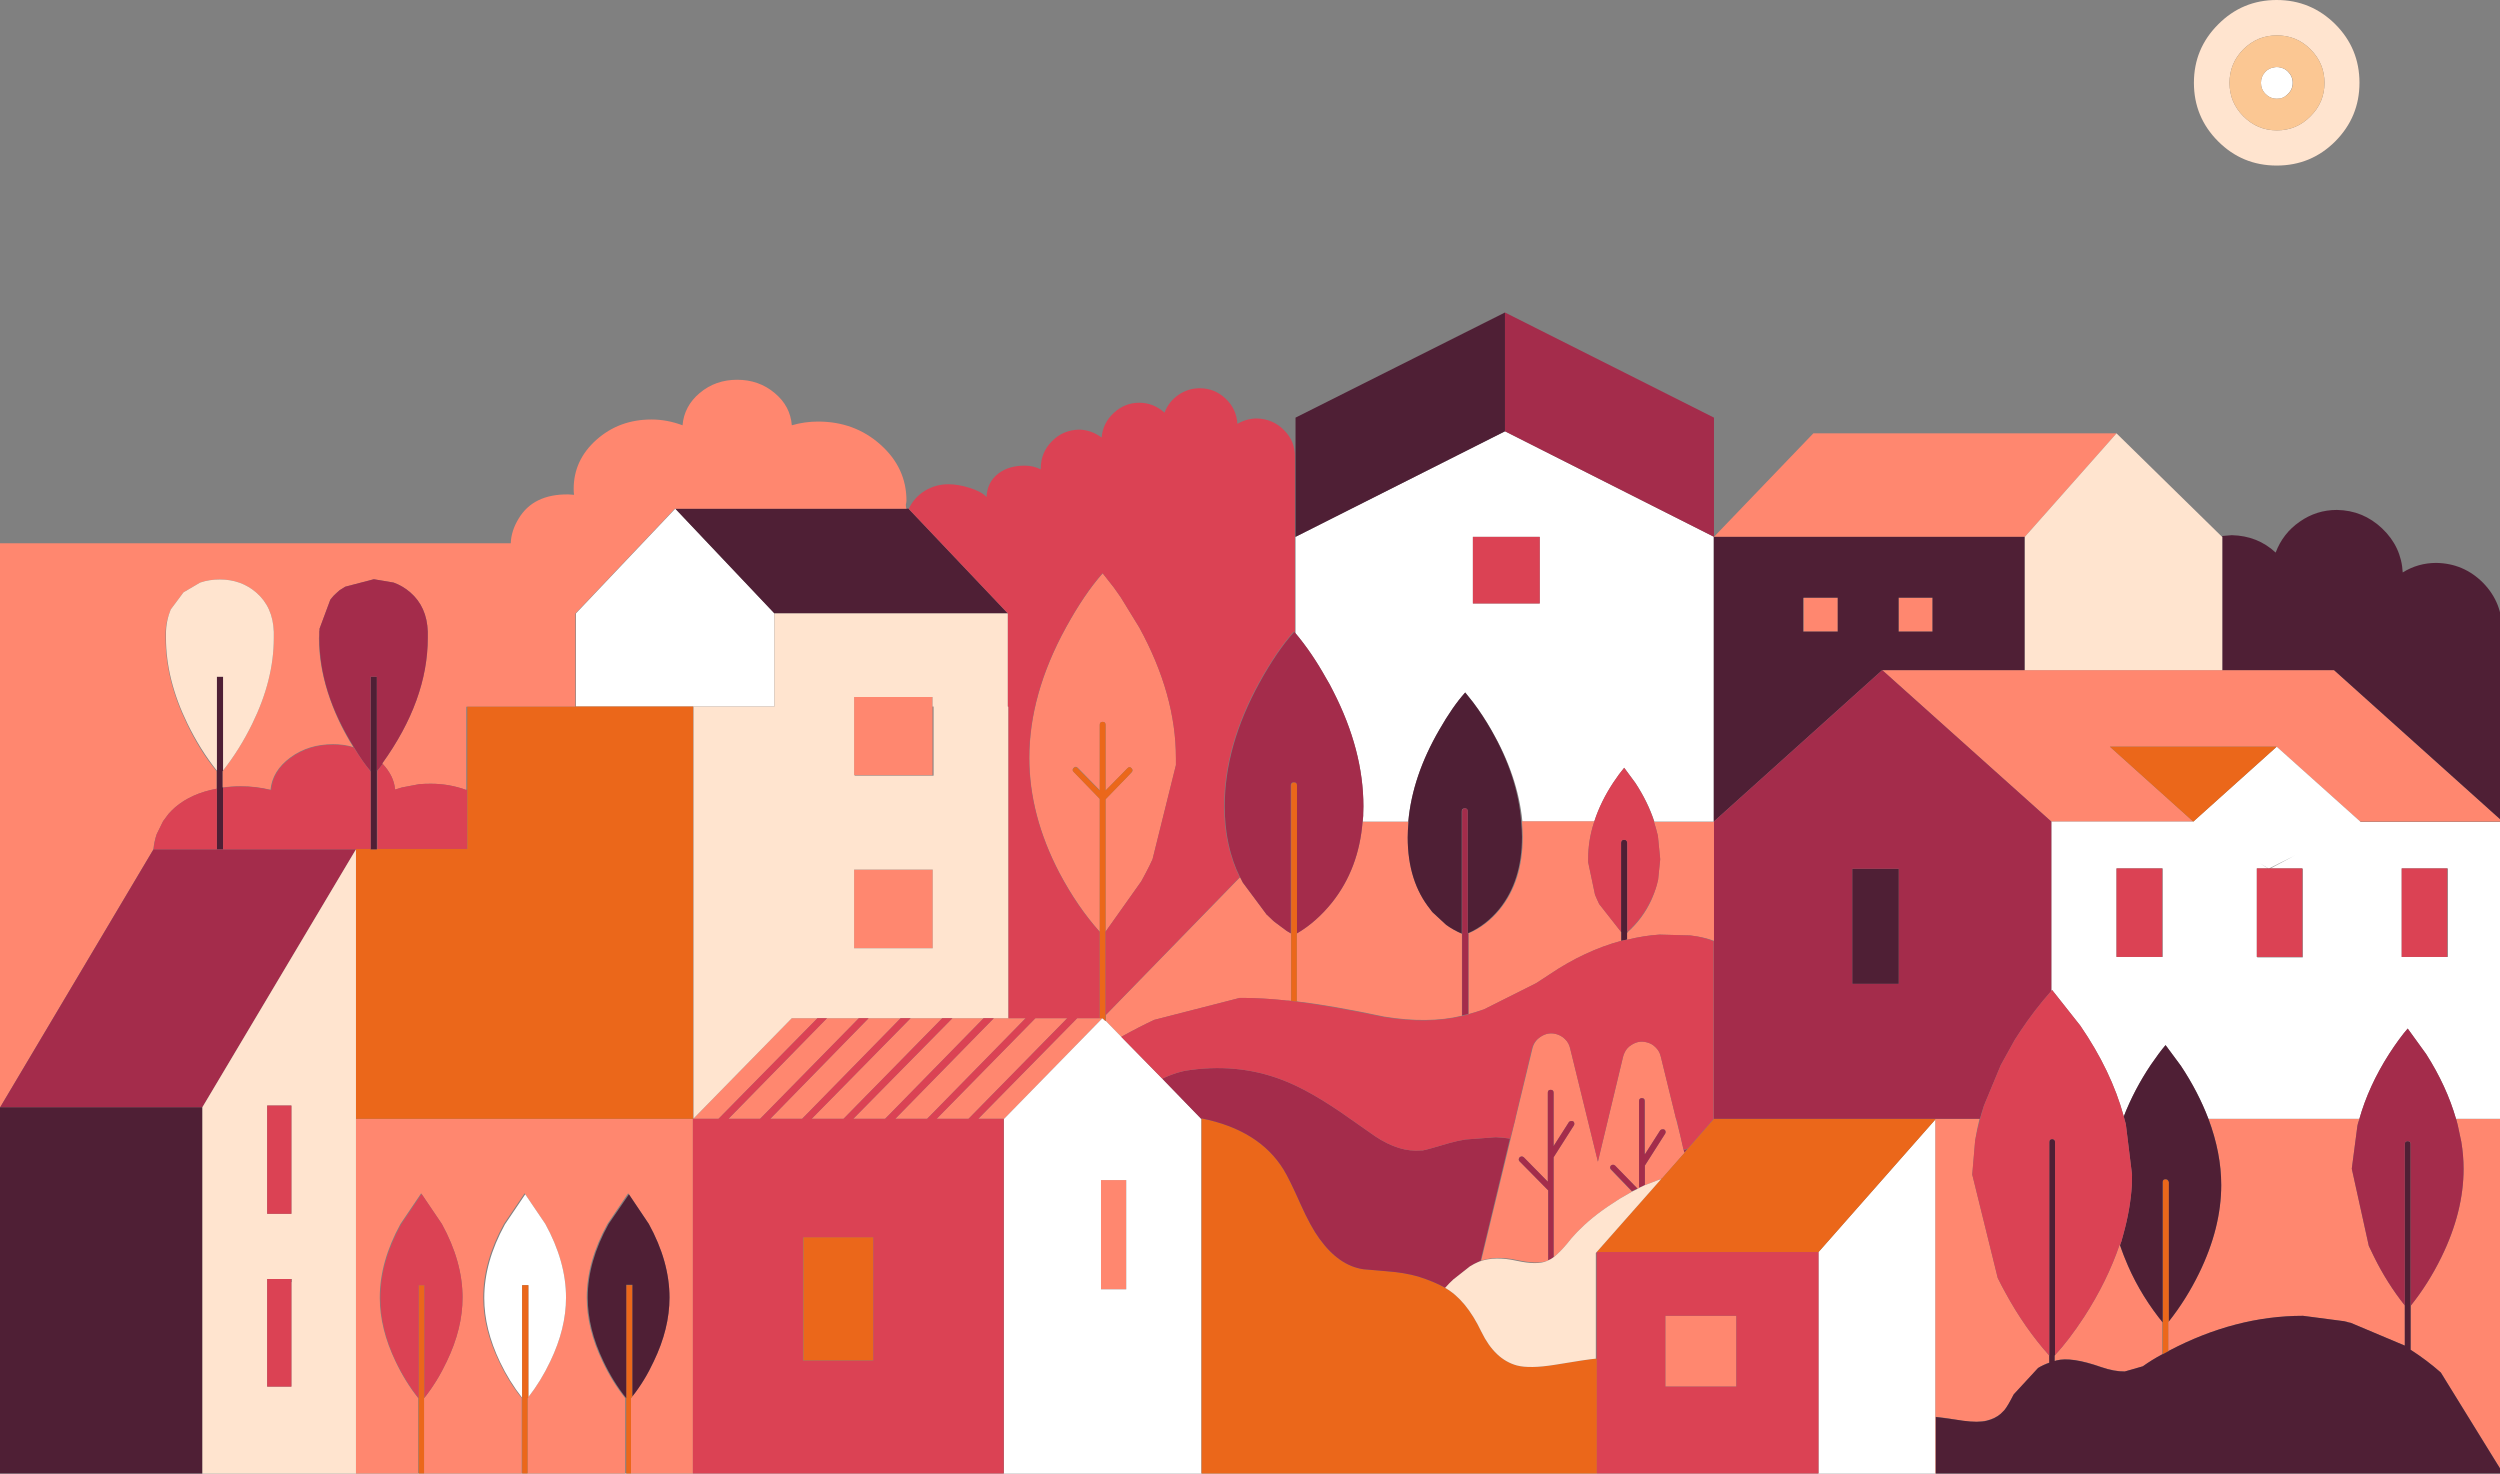 <?xml version="1.0" encoding="utf-8"?><svg id="lesparcstransaction_anim_gauche" image-rendering="auto" baseProfile="basic" version="1.1" x="0px" y="0px" width="604" height="356" xmlns="http://www.w3.org/2000/svg" xmlns:xlink="http://www.w3.org/1999/xlink"><rect width="100%" height="100%" fill="#808080" stroke="none"/><g id="copie-S.__C3.__A9quence-1r1" overflow="visible"><path fill="#FF876F" stroke="none" d="M176 270.3L183.65 270.3 207.5 246 199.8 246 176 270.3M197.5 246L191.3 246 167.55 270.25 167.5 270.3 173.6 270.3 197.5 246M227.65 246L220 246 196.1 270.3 203.8 270.3 227.65 246M237.65 246L230.1 246 206.15 270.3 213.85 270.3 237.65 246M217.6 246L209.85 246 186.1 270.3 193.8 270.3 217.6 246M266.35 246L265.65 246 260.25 246 236.35 270.3 242.5 270.3 242.55 270.3 242.6 270.3 266.35 246M272.1 285.1L266 285.1 266 311.5 272.1 311.5 272.1 285.1M247.8 246L243.65 246 240.1 246 216.3 270.3 224 270.3 247.8 246M306.2 221.1Q306.1 221.05 306.05 221L300.25 213.2Q299.9 212.55 299.6 211.9L299.6 211.95 267.2 245.2 267.2 246.7 270.9 250.5Q275 248.2 278.85 246.4L299.5 241.1Q299.6 241.1 299.7 241.1 300.2 241.1 300.75 241.1 305.25 241.15 310.15 241.65L310.95 241.75 311.25 241.75Q311.572 241.758 311.9 241.8L311.9 225.5 311.85 225.5Q311.35 225.2 310.85 224.9L307.9 222.7Q307.7 222.5 307.5 222.35 306.95 221.85 306.45 221.35 306.3 221.2 306.2 221.1M101.85 288.45L106.75 295.7Q111.75 304.8 111.75 313.5 111.75 321 107.95 328.9 105.7 333.7 102.55 337.7 102.5 337.75 102.45 337.8L102.45 356.5 102.55 356.5 126.05 356.5 126.05 337.8Q122.85 333.8 120.55 328.9 116.75 321 116.75 313.5 116.75 304.8 121.75 295.7L126.75 288.3 126.9 288.55 131.75 295.7Q136.75 304.8 136.75 313.5 136.75 321 132.95 328.9 130.7 333.65 127.65 337.55 127.55 337.65 127.45 337.8L127.45 356.5 127.65 356.5 151.05 356.5 151.05 337.8Q147.85 333.8 145.55 328.9 141.75 321 141.75 313.5 141.75 304.8 146.75 295.7L151.75 288.3 151.95 288.55 156.75 295.7Q161.75 304.8 161.75 313.5 161.75 321 157.95 328.9 155.8 333.55 152.8 337.35 152.65 337.6 152.45 337.8L152.45 356.5 152.8 356.5 167.4 356.5 167.4 270.3 86 270.3 86 356.5 101.05 356.5 101.05 337.8Q97.85 333.8 95.55 328.9 91.75 321 91.75 313.5 91.75 304.8 96.75 295.7L101.75 288.3 101.85 288.45M266.4 138.5L266.4 138.55Q262 143.5 257.55 151.6 248.7 167.75 248.7 183.1 248.7 196.95 255.95 210.85 260.3 219.05 265.65 225.05 265.698 225.05 265.7 225.1L265.7 193 259.4 186.5Q259.2 186.3 259.15 186.05 259.1 185.8 259.4 185.5 259.9 185 260.4 185.5L265.65 190.85 265.7 190.9 265.7 175.1Q265.7 174.45 266.35 174.4L266.4 174.4Q267.1 174.4 267.1 175.1L267.1 191 272.4 185.6Q272.6 185.4 272.8 185.35 272.85 185.35 272.95 185.35 273.05 185.35 273.1 185.4 273.2 185.4 273.25 185.5 273.308 185.508 273.4 185.6 273.85 186.15 273.4 186.6L272.2 187.85 267.1 193.1 267.1 225.1 275.75 212.9Q276.3 211.9 276.85 210.85 277.7 209.25 278.45 207.6L284.1 184.85Q284.1 184.4 284.1 184 284.1 183.55 284.1 183.1 284.1 167.75 275.25 151.6L270.8 144.35Q270 143.15 269.15 142L266.4 138.5M225.35 210.1L206.35 210.1 206.35 229.1 225.35 229.1 225.35 210.1M225.3 170.7L225.3 168.4 206.35 168.4 206.35 187.3 206.55 187.3 225.3 187.3 225.3 170.7M187.15 94.95Q183.35 91.75 178.1 91.75 172.85 91.75 169.05 94.95 165.3 98.1 164.9 102.75 161.15 101.35 157.4 101.35 149.6 101.35 144.1 106.25 138.6 111.15 138.6 118.1 138.6 119.05 138.7 119.55L137.3 119.45Q128.85 119.35 125.3 125.3 123.5 128.25 123.4 131.25L0 131.25 0 267.6 .05 267.5 37.05 205.25 37.05 205.2Q37.25 203.25 37.85 201.55L39.4 198.4 40.7 196.65Q41.45 195.8 42.3 195.05 46.2 191.7 52.35 190.55L52.35 190.5 52.35 186.35Q48.3 181.45 45.15 174.85 40 164.25 40 154.15L40 152.65Q40.1 150.4 40.8 148.5L41.25 147.25 44.3 143.15Q44.3 143.1 44.35 143.1L48.35 140.75Q50.55 140 53.1 140 58.25 140 61.9 143.15 65.95 146.65 66.15 152.65L66.15 154.15Q66.15 164.25 60.95 174.85 57.95 181 53.9 186.15 53.85 186.25 53.75 186.35L53.75 190.25Q53.85 190.25 53.9 190.25 56.05 189.95 58.15 189.95 61.8 189.95 65.35 190.8 65.8 186.2 70.15 183 74.5 179.8 80.45 179.8 83.25 179.8 85.35 180.5 81.9 175 79.8 169.1 77.05 161.45 77.05 154.1 77.137 153.793 77.15 153.3L77.15 152.6Q77.15 152.4 77.2 152.25 77.2 152.05 77.2 151.9L79.8 144.9Q80.5 143.9 81.45 143.1 81.764 142.848 82.05 142.6L83.4 141.75 90.3 139.95 90.35 139.95 95.1 140.75Q97.3 141.55 99.1 143.1 103.15 146.6 103.35 152.6L103.35 154.1Q103.35 169.15 92.35 184.45 92.4 184.5 92.45 184.55 95.2 187.5 95.45 190.75 95.55 190.7 95.65 190.7 96.35 190.45 97.1 190.25L101.3 189.45Q102.7 189.35 104.1 189.35 108.55 189.35 112.65 190.85L112.65 190.75 112.65 170.75 112.9 170.75 139 170.75 139 170.7 139 148.25 163 122.95 163.1 122.95 163.2 122.95 219 122.95 219 122.9Q218.85 122.55 218.85 121.95 219 121.25 219 120.95 219 113.05 212.75 107.45 206.5 101.85 197.65 101.85 194.4 101.85 191.3 102.75 190.95 98.1 187.15 94.95M257.85 246L250.15 246 226.3 270.3 234 270.3 257.85 246M512.2 300.9Q512.15 300.8 512.1 300.7 509.1 309.55 503.5 318.2 499.9 323.7 496.5 327.4 496.45 327.45 496.4 327.5L496.4 328.8 496.5 328.8 496.75 328.7Q500.4 327.7 507.6 330.25 510.8 331.35 513.35 331.35L517.7 330.1Q519.95 328.5 522.4 327.2L522.4 319.4Q522.2 319.15 522 318.85L521.55 318.3Q516.35 311.55 513.35 303.95L513.05 303.2Q512.55 302.05 512.2 300.9M569.7 271.35Q569.837 270.912 569.95 270.5 569.95 270.4 570 270.3L533.55 270.3Q536.65 278.55 536.65 286.3 536.65 296.65 531.3 307.6 528.2 313.95 524 319.25 523.95 319.3 523.85 319.4L523.85 326.4 523.9 326.4Q523.95 326.35 524 326.35 540.05 317.9 556.4 317.9L566.3 319.2Q566.65 319.25 567 319.35 567.25 319.4 567.45 319.5L567.95 319.6 581 325.1 581 315.4Q576.7 310 573.55 303.6 572.9 302.3 572.3 301L568.2 282.4Q568.2 282.35 568.2 282.3L569.55 272 569.7 271.35M593.4 270.3Q593.45 270.4 593.45 270.5 593.6 271.15 593.8 271.85L594.65 275.85Q595.2 279.15 595.2 282.4 595.2 292.75 589.85 303.7 586.7 310.15 582.4 315.5L582.4 326.1Q586.3 328.6 589.7 331.6L604.05 354.85 604.45 356.15Q604.5 356.35 604.55 356.55 604.596 356.596 604.6 356.7L604.6 270.3 593.4 270.3M402.35 317.9L402.35 335 419.5 335 419.5 317.9 402.35 317.9M345.85 220.1Q345.75 219.9 345.6 219.75 340.1 212.95 340.1 202.3 340.1 200.9 340.3 198.5L340.25 198.5 329.25 198.5 329.2 198.5Q328.3 209.85 321.85 218 318.05 222.75 313.35 225.5L313.3 225.5 313.3 241.9Q313.35 241.9 313.45 241.95 321.65 242.9 334.4 245.6 345.05 247.35 353.2 245.4L353.2 225.6Q351.15 224.75 349.4 223.45L346.1 220.4 345.85 220.1M385.2 198.5Q385.2 198.45 385.2 198.4L367.8 198.4 367.7 198.4Q367.9 201 367.9 202.2 367.9 212.85 362.4 219.65 359.15 223.65 354.8 225.5L354.8 245Q356.6 244.5 358.55 243.85L371.1 237.55 372.65 236.55Q373.5 236 374.4 235.4 382.85 229.7 391.7 227.3L391.7 225.2Q391.65 225.2 391.65 225.15L386.35 218.4Q386.05 217.8 385.8 217.2 385.55 216.65 385.35 216.15L383.7 208.3Q383.7 208.2 383.7 208.15 383.7 208.05 383.7 208 383.7 207.9 383.7 207.85 383.7 207.65 383.7 207.5 383.7 203.05 385.05 198.9 385.1 198.7 385.2 198.5M478.25 270.3L467.55 270.3 467.55 270.5 467.55 356.5 467.65 356.5 467.7 356.5 467.7 342.35 467.7 342.3Q469.45 342.45 472.6 343 473.35 343.1 474.25 343.25 476.1 343.5 477.55 343.5 479 343.45 480 343.2 482 342.7 483.4 341.55L484.25 340.7Q485.05 339.75 486.5 336.9L492.4 330.5Q493.65 329.7 495.1 329.2L495.1 327.5Q489.15 320.85 484.5 312.3 483.5 310.5 482.65 308.75L476.5 283.8Q476.5 283.75 476.5 283.7L477.2 275.5Q477.6 272.95 478.25 270.3M407 278.4L406.95 278.4 406.8 277.9 406.75 277.8 405.9 274.1 404.95 270.4 401.25 255.3Q400.95 253.95 400 253.05 399.1 252.1 397.75 251.8 395.9 251.35 394.25 252.4 393.05 253.1 392.5 254.3 392.3 254.75 392.15 255.3L386.05 280.7 386.05 280.65 379.35 253.3Q379.05 251.95 378.1 251.05 377.15 250.1 375.85 249.8 374 249.35 372.35 250.4 372.25 250.45 372.2 250.5 370.7 251.5 370.25 253.3L357.85 304.6Q361.45 303.3 366.65 304.45 371.4 305.45 373.75 304.65L373.9 304.6Q373.95 304.55 374.05 304.5L374.05 287.6 367.1 280.55Q366.662 280.087 367.15 279.6 367.65 279.2 368.15 279.6L373.95 285.5 373.95 264Q373.95 263.3 374.65 263.3 375.35 263.3 375.35 264L375.35 276.9 379.05 271.1Q379.2 270.9 379.5 270.85 379.85 270.8 380.05 270.9 380.3 271.05 380.35 271.35 380.4 271.7 380.25 271.9L375.35 279.6 375.35 303.75Q375.45 303.7 375.55 303.6 376.9 302.5 378.5 300.6 379.65 299.1 381.05 297.65L382.85 295.9Q384.75 294.15 387.1 292.45L387.8 291.95Q388.2 291.65 388.6 291.4 389.95 290.5 391.35 289.6L394.3 287.9 389.2 282.6Q389 282.4 389 282.1 389 281.85 389.2 281.6 389.7 281.2 390.2 281.6L395.6 287.15 395.65 287.2 395.7 287.25Q395.8 287.1 396 287L396 266Q396 265.35 396.65 265.3L396.7 265.3Q397.4 265.3 397.4 266L397.4 278.75 397.4 278.9 401.1 273.1Q401.25 272.9 401.55 272.85 401.9 272.8 402.1 272.9 402.35 273.05 402.4 273.35 402.45 273.7 402.3 273.9L397.4 281.6 397.4 286.35Q397.7 286.2 398.15 286.05L400.5 285.15Q400.9 284.95 401.35 284.8 401.4 284.8 401.5 284.75L407 278.5 407 278.4M408.35 226L410.1 226.25Q412.5 226.65 414.05 227.3L414.1 227.3 414.1 198.55 414.05 198.55 399.65 198.55 399.6 198.55Q400.15 200.25 400.55 201.95L401.1 207.5Q401.1 207.6 401.1 207.65L400.6 212.55 400.3 213.75Q400.178 214.188 400.05 214.6 399.609 216.027 399 217.4 396.9 222 393.15 225.3 393.15 225.35 393.1 225.35L393.1 227 393.1 227.05Q397.1 226.05 400.95 225.8L408.35 226M444 144.4L435.75 144.4 435.75 144.45 435.75 152.6 444 152.6 444 144.4M466.9 144.4L458.7 144.4 458.7 152.6 466.9 152.6 466.9 144.4M489.2 161.9L489.15 161.9 454.75 161.9 495.6 198.5 529.9 198.5 509.75 180.4 550.05 180.4 570.25 198.5 604.55 198.5 604.55 198.4 604.5 198.35 563.9 161.9 536.9 161.9 489.2 161.9M489.2 129.7L511.35 104.7 438.1 104.7 414.1 129.7 489.15 129.7 489.2 129.7Z"/><path fill="#FFF" stroke="none" d="M267.2 246.7L267.1 246.65 267.1 246.7 266.35 246 242.6 270.3 242.55 270.3 242.55 356.5 290.25 356.5 290.25 270.3 290.2 270.3 280.8 260.6 270.9 250.5 267.2 246.7M266 285.1L272.1 285.1 272.1 311.5 266 311.5 266 285.1M126.9 288.55L122 295.8Q117 304.9 117 313.6 117 321.1 120.8 329.05 123.05 333.75 126.15 337.7L126.15 310.5 127.65 310.5 127.65 337.55Q130.7 333.65 132.95 328.9 136.75 321 136.75 313.5 136.75 304.8 131.75 295.7L126.9 288.55M187.1 148.2L163.2 122.95 163.1 122.95 139.15 148.2 139.15 170.7 167.5 170.7 167.55 170.7 187.1 170.7 187.1 148.2M570.25 198.6L570.25 198.5 550.05 180.4 529.9 198.5 495.6 198.5 495.6 239.4 495.8 239.2 502.6 247.8Q510.05 258.65 513.1 269.7L513.1 269.75Q515.6 263.3 519.65 257.25 521.7 254.25 523.2 252.5L526.9 257.5Q531.05 263.75 533.55 270.3L570 270.3Q569.95 270.4 569.95 270.5L570 270.5Q570 270.45 570 270.4 572.25 262.4 577.2 254.65 579.7 250.8 581.7 248.5L586.15 254.65Q591.1 262.4 593.4 270.4 593.4 270.45 593.45 270.5 593.45 270.4 593.4 270.3L604.6 270.3 604.6 198.6 570.25 198.6M591.25 209.8L591.4 209.8 591.4 231.2 591.25 231.2 580.25 231.2 580.25 209.8 591.25 209.8M556.25 209.8L556.25 209.9 556.35 209.9 556.35 231.3 545.35 231.3 545.35 231.2 545.25 231.2 545.25 209.8 547.9 209.8 546 208.55 548 209.8 548.25 209.8 554.5 206.65 548.55 209.8 556.25 209.8M511.35 209.8L522.4 209.8 522.5 209.8 522.5 231.2 522.4 231.2 511.35 231.2 511.35 209.8M467.65 356.5L467.55 356.5 467.55 270.5 439.35 302.5 439.35 356.6 467.65 356.6 467.65 356.5M354.1 167.45L354.1 167.4 356 169.8Q358.35 172.9 360.35 176.4 366.75 187.5 367.8 198.4L385.2 198.4Q386.75 193.65 389.75 189.1 391.25 186.85 392.4 185.5L392.5 185.65 392.5 185.6 395.15 189.2Q398.15 193.8 399.7 198.5L414.05 198.5 414.05 129.7 414.1 129.7 363.6 104.2 313 129.7 313 153Q316.95 157.7 320.35 163.8L321.25 165.35Q321.65 166.15 322.1 167 329.4 181.25 329.4 194.8 329.4 195.55 329.35 196.7L329.35 196.9Q329.344 196.994 329.35 197.1 329.294 197.916 329.25 198.5L340.25 198.5 340.25 198.45Q341.25 187.5 347.75 176.3 350.95 170.7 354 167.3L354.1 167.45M372 129.7L372 145.8 355.85 145.8 355.85 129.7 372 129.7M550.85 16.3Q550.5 16.2 550.1 16.2L550.05 16.2Q549.65 16.2 549.35 16.3 548.2 16.45 547.35 17.3 546.25 18.45 546.25 20 546.25 21.6 547.35 22.7 548.2 23.55 549.35 23.8 549.65 23.85 550.05 23.85L550.1 23.85Q550.5 23.85 550.85 23.8 550.9 23.8 550.95 23.8 551.45 23.65 551.9 23.4 552.35 23.1 552.75 22.7 553.9 21.6 553.9 20 553.9 18.45 552.75 17.3 551.95 16.5 550.85 16.3Z"/><path fill="#EB671A" stroke="none" d="M102.45 337.8Q102.5 337.75 102.55 337.7L102.55 310.5 101.15 310.5 101.15 337.85 101.15 356.6 102.55 356.6 102.55 356.5 102.45 356.5 102.45 337.8M127.65 310.5L126.15 310.5 126.15 337.7 126.15 356.6 127.65 356.6 127.65 356.5 127.45 356.5 127.45 337.8Q127.55 337.65 127.65 337.55L127.65 310.5M152.8 310.5L151.3 310.5 151.3 337.8 151.3 356.6 152.8 356.6 152.8 356.5 152.45 356.5 152.45 337.8Q152.65 337.6 152.8 337.35L152.8 310.5M139 170.7L139 170.75 112.9 170.75 112.9 205.1 112.85 205.1 91.15 205.1 91.05 205.1 91.05 205.2 89.55 205.2 89.55 205.1 86 205.1 86 205.2 86 270.3 167.4 270.3 167.5 270.3 167.5 170.7 139.15 170.7 139 170.7M313.35 189.7Q313.35 189 312.65 189L312.6 189Q311.95 189.05 311.95 189.7L311.95 241.8Q312.05 241.85 312.3 241.9L312.65 241.95Q312.95 241.95 313.45 242L313.45 241.95Q313.35 241.9 313.3 241.9L313.3 225.5 313.35 225.5 313.35 189.7M259.15 186.05Q259.2 186.3 259.4 186.5L265.7 193 265.7 225.1Q265.698 225.05 265.65 225.05L265.65 225.1 265.65 246 266.35 246 267.1 246.7 267.1 246.65 267.1 245.25 267.1 225.1 267.1 193.1 272.2 187.85 273.35 186.6Q273.85 186.1 273.35 185.6 273.304 185.509 273.25 185.5 273.2 185.4 273.1 185.4 273.05 185.35 272.95 185.35 272.85 185.35 272.8 185.35 272.6 185.4 272.4 185.6L267.1 191 267.1 175.1Q267.1 174.4 266.4 174.4L266.35 174.4Q265.7 174.45 265.7 175.1L265.7 190.9 265.65 190.85 265.65 191 260.35 185.6Q259.9 185.05 259.35 185.6 259.2 185.85 259.15 186.05M211 328.7L211 298.9 194.1 298.9 194.1 298.95 194.1 328.7 210.85 328.7 211 328.7M523.2 284.9Q522.5 284.9 522.5 285.6L522.5 319.5 522.5 327.15 522.5 327.2 524 326.4 524 326.35Q523.95 326.35 523.9 326.4L523.85 326.4 523.85 319.4Q523.95 319.3 524 319.25L524 285.6Q523.8 284.9 523.2 284.9M375.55 329.75Q369.55 330.7 366.5 329.9 361.15 328.45 357.9 321.75 354.2 314 349.15 311.15L349.1 311.1Q346.55 309.65 342.6 308.4 339.25 307.45 335.2 307.15 329.65 306.7 329.4 306.65 323.5 305.8 318.8 299.3 316.7 296.45 314.25 291 311.5 284.8 310.1 282.55 304.2 273 290.3 270.2L290.3 270.3 290.3 356.4 385.75 356.4 385.8 356.4 385.8 328.2 385.75 328.2Q385.65 328.2 385.55 328.25 383.6 328.4 375.55 329.75M407 278.4L407 278.5 401.5 284.75Q401.4 284.8 401.35 284.8L401.35 284.85 385.75 302.5 439.35 302.5 467.55 270.5 467.55 270.3 414.1 270.3 407 278.4M550.05 180.4L509.75 180.4 529.9 198.5 550.05 180.4Z"/><path fill="#4F1F35" stroke="none" d="M.05 267.5L0 267.6 0 356.6 48.9 356.6 48.9 356.5 48.9 267.5 .05 267.5M156.75 295.7L151.95 288.55 147.05 295.7Q142 304.8 142 313.5 142 321 145.8 328.9 148.1 333.8 151.3 337.8L151.3 310.5 151.3 310.4 152.8 310.4 152.8 310.5 152.8 337.35Q155.8 333.55 157.95 328.9 161.75 321 161.75 313.5 161.75 304.8 156.75 295.7M91.05 163.5L89.55 163.5 89.55 186.3 89.55 186.4 89.55 205.1 89.55 205.2 91.05 205.2 91.05 205.1 91.05 186.3 91.05 163.5M53.9 163.5L52.4 163.5 52.4 186.2 52.4 190.5 52.4 205.2 53.9 205.2 53.9 190.3 53.9 190.25Q53.85 190.25 53.75 190.25L53.75 186.35Q53.85 186.25 53.9 186.15L53.9 163.5M219.55 122.95L219.5 122.9 219 122.9 219 122.95 163.2 122.95 187.1 148.2 243.5 148.2 219.55 122.95M513.1 269.75Q513.35 270.65 513.6 271.6L515.1 283.8 515.1 283.85Q515.1 285.1 515.05 286.4 514.7 292.1 513 298.2L512.55 299.85Q512.35 300.35 512.2 300.85 512.6 302.05 513.05 303.2L513.35 303.95Q516.35 311.55 521.55 318.3L522 318.85Q522.25 319.15 522.5 319.5L522.5 285.6Q522.5 284.9 523.2 284.9 523.8 284.9 524 285.6L524 319.25Q528.2 313.95 531.3 307.6 536.65 296.65 536.65 286.3 536.65 278.55 533.55 270.3 531.05 263.75 526.9 257.5L523.2 252.5Q521.7 254.25 519.65 257.25 515.6 263.3 513.1 269.75M472.6 343Q468.4 342.4 467.7 342.35L467.7 356.5 467.7 356.55 604.55 356.55Q604.5 356.35 604.45 356.15L604.05 354.85 589.7 331.6Q586.3 328.6 582.4 326.1L582.4 315.5 582.4 276.4Q582.4 275.7 581.7 275.7 581 275.7 581 276.4L581 315.4 581 325.1 567.95 319.6 567.45 319.5Q567.2 319.4 566.95 319.35 566.6 319.25 566.3 319.2L556.4 317.9Q540.05 317.9 524 326.35L524 326.4 522.5 327.2 522.5 327.15 522.4 327.2Q519.95 328.5 517.7 330.1L513.35 331.35Q510.85 331.4 507.65 330.3 500.4 327.75 496.8 328.7L496.5 328.8 496.4 328.8 496.4 327.5Q496.45 327.45 496.5 327.4L496.5 275.9Q496.5 275.2 495.8 275.2 495.1 275.2 495.1 275.9L495.1 327.5 495.1 329.2 495.1 329.25Q493.65 329.75 492.4 330.5L486.5 336.9Q485.05 339.75 484.25 340.7L483.4 341.55Q482.05 342.75 480 343.25 479 343.5 477.55 343.5 476.1 343.5 474.25 343.25 473.35 343.1 472.6 343M393.05 203.25Q392.9 202.9 392.4 202.9L392.35 202.9Q391.65 202.9 391.65 203.6L391.65 225.15Q391.65 225.2 391.7 225.2L391.7 227.3Q392.2 227.2 393.1 227L393.1 225.35Q393.15 225.35 393.15 225.3L393.15 225.15 393.15 203.6Q393.1 203.4 393.05 203.25M447.5 209.9L447.5 237.7 458.75 237.7 458.75 209.9 447.5 209.9M363.6 104.2L363.6 75.5 313 100.9 313 129.7 363.6 104.2M354.1 167.45L354 167.3Q350.95 170.7 347.75 176.3 341.25 187.5 340.25 198.45L340.25 198.5 340.3 198.5Q340.1 200.9 340.1 202.3 340.1 212.95 345.6 219.75 345.75 219.9 345.85 220.1L346.1 220.4 349.4 223.45Q351.15 224.7 353.15 225.55L353.15 196Q353.15 195.3 353.85 195.3 353.9 195.3 353.95 195.3L354 195.3Q354.6 195.35 354.6 196L354.6 225.5Q354.65 225.5 354.7 225.45 359 223.55 362.2 219.65 367.7 212.85 367.7 202.2 367.7 200.8 367.5 198.4 366.65 187.55 360.25 176.35 358.25 172.85 355.9 169.7L354.1 167.45M489.15 161.9L489.15 129.7 414.1 129.7 414.05 129.7 414.05 198.5 454.75 161.9 489.15 161.9M458.7 144.4L466.9 144.4 466.9 152.6 458.7 152.6 458.7 144.4M435.75 144.4L444 144.4 444 152.6 435.75 152.6 435.65 152.6 435.65 144.45 435.75 144.45 435.75 144.4M555.6 126.05Q551.55 128.85 549.8 133.5 545.45 129.45 539.2 129.3 537.6 129.45 536.8 129.5L536.9 129.6 536.9 129.7 536.9 161.9 563.9 161.9 604.5 198.35 604.5 152.3Q604.6 145.65 599.95 140.85 595.25 136.1 588.6 136 584.2 136 580.5 138.3 580.15 132.05 575.5 127.65 570.9 123.3 564.6 123.2 559.65 123.2 555.6 126.05Z"/><path fill="#A42C4B" stroke="none" d="M53.9 205.2L52.4 205.2 37.1 205.2 37.05 205.2 37.05 205.25 .05 267.5 48.9 267.5 86 205.2 53.9 205.2M77.15 152.6L77.15 153.3 77.15 154.1Q77.15 167.15 85.5 180.5 87.7 184.25 89.55 186.3L89.55 163.5 91.05 163.5 91.05 186.3Q91.5 185.8 91.9 185.3L92.45 184.55Q92.4 184.5 92.35 184.45 103.35 169.15 103.35 154.1L103.35 152.6Q103.15 146.6 99.1 143.1 97.3 141.55 95.1 140.75L90.35 139.95 90.3 139.95 83.4 141.75 82.05 142.6Q81.781 142.85 81.5 143.1 80.55 143.9 79.8 144.9L77.2 151.9Q77.2 152.05 77.2 152.25 77.15 152.4 77.15 152.6M593.45 270.5Q593.4 270.45 593.4 270.4 591.1 262.4 586.15 254.65L581.7 248.5Q579.7 250.8 577.2 254.65 572.25 262.4 570 270.4 570 270.45 570 270.5 569.849 270.912 569.7 271.35L569.55 272 568.2 282.3Q568.2 282.35 568.2 282.4L572.3 301Q572.9 302.3 573.55 303.6 576.7 310 581 315.4L581 276.4Q581 275.7 581.7 275.7 582.4 275.7 582.4 276.4L582.4 315.5Q586.7 310.15 589.85 303.7 595.2 292.75 595.2 282.4 595.2 279.15 594.65 275.85L593.8 271.85Q593.6 271.15 593.45 270.5M390.2 281.6Q389.7 281.2 389.2 281.6 389 281.85 389 282.1 389.05 282.35 389.2 282.5L394.3 287.8 395.6 287.15 390.2 281.6M379.5 270.85Q379.2 270.9 379.05 271.1L375.35 276.9 375.35 264Q375.35 263.3 374.65 263.3 373.95 263.3 373.95 264L373.95 285.5 368.15 279.6Q367.65 279.2 367.15 279.6 366.95 279.85 366.95 280.1 366.95 280.381 367.1 280.55L374.05 287.6 374.05 304.5Q374.7 304.25 375.35 303.75L375.35 279.6 380.25 271.9Q380.4 271.7 380.35 271.35 380.3 271.05 380.05 270.9 379.85 270.8 379.5 270.85M397.35 266Q397.35 265.35 396.7 265.3L396.65 265.3Q396 265.35 396 266L396 287 397.35 286.35 397.4 286.35 397.4 281.6 402.3 273.9Q402.45 273.7 402.4 273.35 402.35 273.05 402.1 272.9 401.9 272.8 401.55 272.85 401.25 272.9 401.1 273.1L397.4 278.9 397.4 278.75 397.35 278.8 397.35 266M343.4 277.95Q338.1 278.45 332.2 274.5L326.35 270.4Q326.25 270.35 326.2 270.3 316.6 263.45 309.65 260.85 298.7 256.7 286.3 258.7 285.8 258.8 285.25 258.95 283.3 259.45 280.8 260.6L290.2 270.3 290.25 270.3 290.3 270.3 290.3 270.2Q304.2 273 310.1 282.55 311.5 284.8 314.25 291 316.7 296.45 318.8 299.3 323.5 305.8 329.4 306.65 329.65 306.7 335.2 307.15 339.25 307.45 342.6 308.4 346.55 309.65 349.1 311.1L349.15 311.15Q350.15 310 351.15 309.1L355.15 305.95Q356.2 305.25 357.2 304.85L357.7 304.6 364.8 275.1Q363.2 274.85 361.4 274.75L354.05 275.3Q352.15 275.6 350.2 276.15 344.75 277.75 344.6 277.75 344.15 277.85 343.7 277.95L343.4 277.95M406.95 278.4L407.65 277.6Q407.3 277.8 406.8 277.9L406.95 278.4M414.1 198.55L414.1 227.3 414.05 227.3 414.05 270.3 414.1 270.3 467.55 270.3 478.25 270.3 478.35 270.3Q478.8 268.65 479.35 267.05L483.4 257.3 486.75 251.25Q487.4 250.25 488.05 249.25 491.45 244.1 495.6 239.4L495.6 198.5 454.75 161.9 414.05 198.5 414.05 198.55 414.1 198.55M447.5 237.7L447.5 209.9 458.75 209.9 458.75 237.7 447.5 237.7M414.1 129.7L414.1 100.9 363.6 75.5 363.6 104.2 414.1 129.7M354.6 196Q354.6 195.35 354 195.3L353.95 195.3Q353.9 195.3 353.85 195.3 353.25 195.35 353.25 196L353.25 245.3 354.75 244.95 354.75 225.6 354.7 225.6 354.7 225.45Q354.65 225.5 354.6 225.5L354.6 196M329.35 197.1Q329.344 196.994 329.35 196.9L329.35 196.7Q329.4 195.55 329.4 194.8 329.4 181.25 322.1 167 321.65 166.15 321.25 165.35L320.35 163.8Q316.95 157.7 313 153L312.85 152.8 312.7 152.6Q312.65 152.65 312.65 152.7 308.45 157.4 304.3 164.95 295.9 180.25 295.9 194.8 295.9 204.45 299.6 211.95L299.6 211.9Q299.9 212.55 300.25 213.2L306.05 221Q306.1 221.05 306.2 221.1 306.3 221.2 306.45 221.35 306.95 221.85 307.5 222.35 307.7 222.5 307.9 222.7L310.85 224.9Q311.35 225.2 311.85 225.5L311.85 189.7Q311.85 189 312.6 189L312.65 189Q313.35 189 313.35 189.7L313.35 225.5Q318.05 222.75 321.85 218 328.3 209.85 329.2 198.5 329.287 197.756 329.35 197.1Z"/><path fill="#FFE4CF" stroke="none" d="M86 270.3L86 205.2 48.9 267.5 48.9 356.5 86 356.5 86 270.3M70.4 267.1L70.4 293.25 64.55 293.25 64.55 267.1 70.4 267.1M70.4 335L64.55 335 64.55 309 70.4 309 70.5 309 70.5 309.75 70.4 309.75 70.4 335M48.35 140.75L44.35 143.1Q44.3 143.1 44.3 143.15L41.25 147.25 40.8 148.5Q40.2 150.35 40.1 152.6L40.1 154.1Q40.1 164.2 45.3 174.85 48.35 181.1 52.4 186.2L52.4 163.5 53.9 163.5 53.9 186.15Q57.95 181 60.95 174.85 66.15 164.25 66.15 154.15L66.15 152.65Q65.95 146.65 61.9 143.15 58.25 140 53.1 140 50.55 140 48.35 140.75M187.1 170.7L167.55 170.7 167.55 270.25 191.3 246 197.5 246 199.8 246 207.5 246 209.85 246 217.6 246 220 246 227.65 246 230.1 246 237.65 246 240.1 246 243.65 246 243.65 170.7 243.5 170.7 243.5 148.2 187.1 148.2 187.1 170.7M225.3 170.7L225.55 170.7 225.55 187.4 206.55 187.4 206.55 187.3 206.35 187.3 206.35 168.4 225.3 168.4 225.3 170.7M206.35 210.1L225.35 210.1 225.35 229.1 206.35 229.1 206.35 210.1M391.35 289.6Q389.95 290.5 388.6 291.4 388.2 291.65 387.8 291.95L387.1 292.45Q384.75 294.15 382.85 295.9L381.05 297.65Q379.65 299.1 378.5 300.6 376.9 302.5 375.55 303.6 375.45 303.7 375.35 303.75 374.7 304.25 374.05 304.5 373.95 304.55 373.9 304.6L373.75 304.65Q371.4 305.7 366.4 304.6 361.2 303.45 357.55 304.75L357.05 304.95Q356.15 305.35 355.15 305.95L351.15 309.1Q350.15 310 349.15 311.15 354.2 314 357.9 321.75 361.15 328.45 366.5 329.9 369.55 330.7 375.55 329.75 383.6 328.4 385.55 328.25L385.55 302.75 385.75 302.55 385.75 302.5 401.35 284.85Q400.9 285 400.5 285.15L398.15 286.05Q397.7 286.2 397.4 286.35L397.35 286.35 396 287Q395.8 287.1 395.7 287.25L395.65 287.2 395.6 287.25 394.3 287.9 391.35 289.6M536.9 129.7L536.75 129.6 511.35 104.7 489.2 129.7 489.2 161.9 536.9 161.9 536.9 129.7M564.2 5.85Q558.3 0 550.05 0 541.75 0 535.9 5.9 530.05 11.75 530.05 20 530.05 28.3 535.9 34.15 541.75 40 550.05 40 558.35 40 564.2 34.15 570.05 28.25 570.05 20 570.05 11.7 564.2 5.85M550.1 8.55Q554.85 8.55 558.2 11.9 561.6 15.3 561.6 20 561.6 24.75 558.2 28.1 554.85 31.5 550.1 31.5 545.4 31.5 542 28.1 538.65 24.75 538.65 20 538.65 15.3 542 11.9 545.4 8.55 550.1 8.55Z"/><path fill="#DB4254" stroke="none" d="M64.55 335L70.4 335 70.4 309.75 70.4 309 64.55 309 64.55 335M70.4 293.25L70.4 267.1 64.55 267.1 64.55 293.25 70.4 293.25M106.75 295.7L101.85 288.45 96.9 295.8Q91.9 304.9 91.9 313.6 91.9 321.1 95.7 329.05 98 333.8 101.15 337.85L101.15 310.5 102.55 310.5 102.55 337.7Q105.7 333.7 107.95 328.9 111.75 321 111.75 313.5 111.75 304.8 106.75 295.7M92.45 184.55L91.9 185.3 91.15 186.3 91.15 205.1 112.85 205.1 112.85 190.8Q112.75 190.75 112.65 190.75L112.65 190.85Q108.55 189.35 104.1 189.35 102.7 189.35 101.3 189.45L97.1 190.25Q96.35 190.45 95.65 190.7 95.55 190.7 95.45 190.75 95.2 187.5 92.45 184.55M58.25 190Q56.1 190 53.9 190.3L53.9 205.2 86 205.2 86 205.1 89.55 205.1 89.55 186.4Q87.55 183.95 85.5 180.6 82.9 179.9 80.55 179.9 74.55 179.9 70.25 183.1 65.9 186.25 65.5 190.9 61.85 190 58.25 190M42.3 195.05Q41.45 195.8 40.7 196.65L39.4 198.4 37.85 201.55Q37.3 203.25 37.1 205.2L52.4 205.2 52.4 190.5 52.35 190.5 52.35 190.55Q46.2 191.7 42.3 195.05M296.1 96.3Q293.45 93.8 289.85 93.8 287 93.8 284.65 95.45 282.35 97.05 281.35 99.7 278.65 97.3 275.25 97.3 271.75 97.3 269.1 99.75 266.45 102.2 266.15 105.7 263.5 103.8 260.65 103.8 256.8 103.9 254.15 106.6 251.45 109.3 251.45 113.2L251.45 113.4Q249.65 112.5 247.55 112.5 243.65 112.5 241.15 114.45 238.5 116.5 238.35 120.1 237.15 118.75 234.2 117.85 231.5 117 229.25 117 226.1 116.95 223.4 118.6 220.8 120.25 219.55 122.95L243.5 148.2 243.5 170.7 243.65 170.7 243.65 246 247.8 246 224 270.3 216.3 270.3 240.1 246 237.65 246 213.85 270.3 206.15 270.3 230.1 246 227.65 246 203.8 270.3 196.1 270.3 220 246 217.6 246 193.8 270.3 186.1 270.3 209.85 246 207.5 246 183.65 270.3 176 270.3 199.8 246 197.5 246 173.6 270.3 167.5 270.3 167.4 270.3 167.4 356.5 242.5 356.5 242.5 270.3 236.35 270.3 260.25 246 265.65 246 265.65 225.1Q260.25 219.1 255.9 210.85 248.65 196.95 248.65 183.1 248.65 167.75 257.5 151.6 261.95 143.5 266.35 138.5L266.4 138.55 266.4 138.5 269.15 142Q270 143.15 270.8 144.35L275.25 151.6Q284.1 167.75 284.1 183.1 284.1 183.55 284.1 184 284.1 184.4 284.1 184.85L278.45 207.6Q277.7 209.25 276.85 210.85 276.3 211.9 275.75 212.9L267.1 225.1 267.1 245.25 299.5 211.95Q295.75 204.3 295.75 194.8 295.75 180.25 304.15 164.95 308.35 157.35 312.55 152.6L312.65 152.7Q312.65 152.65 312.7 152.6L312.85 152.8 312.85 110.5Q312.95 106.65 310.25 103.95 307.55 101.2 303.65 101.1 301.25 101.1 298.95 102.4 298.75 98.8 296.1 96.3M250.15 246L257.85 246 234 270.3 226.3 270.3 250.15 246M211 298.9L211 328.7 210.85 328.7 210.85 328.75 194 328.75 194 298.95 194.1 298.95 194.1 298.9 211 298.9M522.4 209.8L511.35 209.8 511.35 231.2 522.4 231.2 522.4 209.8M556.25 209.9L556.25 209.8 548.55 209.8 548.25 209.8 548 209.8 547.9 209.8 545.25 209.8 545.25 231.2 545.35 231.2 556.25 231.2 556.25 209.9M591.25 209.8L580.25 209.8 580.25 231.2 591.25 231.2 591.25 209.8M385.75 302.5L385.75 302.55 385.75 328.2 385.8 328.2 385.8 356.4 385.75 356.4 385.75 356.6 439.35 356.6 439.35 302.5 385.75 302.5M402.35 335L402.35 317.9 419.5 317.9 419.5 335 402.35 335M483.4 257.3L479.35 267.05Q478.85 268.7 478.4 270.3 477.7 272.9 477.2 275.5L476.5 283.7Q476.5 283.75 476.5 283.8L482.65 308.75Q483.5 310.5 484.5 312.3 489.15 320.85 495.1 327.5L495.1 275.9Q495.1 275.2 495.8 275.2 496.5 275.2 496.5 275.9L496.5 327.4Q499.9 323.7 503.5 318.2 509.1 309.55 512.1 300.7 512.15 300.8 512.2 300.9L512.2 300.85 512.2 300.8Q512.35 300.3 512.55 299.85L513 298.2Q514.7 292.1 515.05 286.4 515.1 285.1 515.1 283.85L515.1 283.8 513.6 271.6Q513.35 270.65 513.1 269.75L513.1 269.7Q510.05 258.65 502.6 247.8L495.8 239.2 495.6 239.4Q491.45 244.1 488.05 249.25 487.4 250.25 486.75 251.25L483.4 257.3M410.1 226.25L408.35 226 400.95 225.8Q397.1 226.05 393.1 227.05L393.1 227Q392.2 227.2 391.7 227.3 382.85 229.7 374.4 235.4 373.5 236 372.65 236.55L371.1 237.55 358.55 243.85Q356.5 244.6 354.6 245.1L353.1 245.5Q344.95 247.45 334.3 245.7 321.45 243 313.2 242L312.65 241.95 312.3 241.9 311.7 241.8Q311.475 241.762 311.25 241.75L310.95 241.75 310.15 241.65Q305.25 241.15 300.75 241.1 300.2 241.1 299.7 241.1 299.6 241.1 299.5 241.1L278.85 246.4Q275 248.2 270.9 250.5L280.8 260.6Q283.3 259.45 285.25 258.95 285.8 258.8 286.3 258.7 298.7 256.7 309.65 260.85 316.6 263.45 326.2 270.3 326.25 270.35 326.35 270.4L332.2 274.5Q338.1 278.45 343.4 277.95L343.7 277.95Q344.15 277.85 344.6 277.75 344.75 277.75 350.2 276.15 352.15 275.6 354.05 275.3L361.4 274.75Q363.3 274.8 364.85 275.1L366.1 270.3 366.05 270.3 370.1 253.4Q370.55 251.5 372.2 250.5 372.25 250.45 372.35 250.4 374 249.35 375.85 249.8 377.15 250.1 378.1 251.05 379.05 251.95 379.35 253.3L386.05 280.65 392.1 255.4Q392.25 254.8 392.5 254.3 393.05 253.1 394.25 252.4 395.9 251.35 397.75 251.8 399.1 252.1 400 253.05 400.95 253.95 401.25 255.3L404.95 270.4 405.05 270.4 405.9 274.1 406.75 277.8 407.75 277.5 413.95 270.4 414 270.4 414 270.35 414.05 270.3 414 270.3 414 227.4Q412.5 226.75 410.1 226.25M392.5 185.65L392.4 185.5Q391.25 186.85 389.75 189.1 386.75 193.65 385.2 198.4 385.2 198.45 385.2 198.5 385.1 198.7 385.05 198.9 383.7 203.05 383.7 207.5 383.7 207.65 383.7 207.85 383.7 207.9 383.7 208 383.7 208.05 383.7 208.15 383.7 208.2 383.7 208.3L385.35 216.15Q385.55 216.65 385.8 217.2 386.05 217.8 386.35 218.4L391.65 225.15 391.65 203.6Q391.65 202.9 392.35 202.9L392.4 202.9Q392.9 202.9 393.05 203.25 393.1 203.4 393.15 203.6L393.15 225.15Q396.95 221.75 399 217.2 399.6 215.925 400.05 214.6 400.178 214.188 400.3 213.75L400.6 212.55 401.1 207.65Q401.1 207.6 401.1 207.5L400.55 201.95Q400.15 200.25 399.6 198.55L399.65 198.55Q399.6 198.5 399.6 198.4 398.05 193.65 395.05 189.1L392.5 185.65M372 145.8L372 129.7 355.85 129.7 355.85 145.8 372 145.8Z"/><path fill="#FBC793" stroke="none" d="M558.2 11.9Q554.85 8.55 550.1 8.55 545.4 8.55 542 11.9 538.65 15.3 538.65 20 538.65 24.75 542 28.1 545.4 31.5 550.1 31.5 554.85 31.5 558.2 28.1 561.6 24.75 561.6 20 561.6 15.3 558.2 11.9M550.1 16.2Q550.5 16.2 550.85 16.3 551.95 16.45 552.8 17.3 553.95 18.45 553.95 20 553.95 21.6 552.8 22.7 552.4 23.1 551.9 23.4 551.45 23.65 550.95 23.8 550.9 23.8 550.85 23.8 550.5 23.85 550.1 23.85L550.05 23.85Q549.65 23.85 549.35 23.8 548.2 23.55 547.35 22.7 546.25 21.6 546.25 20 546.25 18.45 547.35 17.3 548.2 16.45 549.35 16.3 549.65 16.2 550.05 16.2L550.1 16.2Z"/><g id="oiseaux" transform="translate(227.4 101.25)" opacity="0"><animate attributeName="opacity" dur="6s" keyTimes="0;.993;1" values="0;1;1" fill="freeze"/><path fill="#DB4254" stroke="none" d="M-177.4 -3.55Q-177.9 -3.05 -177.4 -2.55L-175.15 -.25Q-174.6 .3 -174.15 -.25L-171.85 -2.55Q-171.35 -3.05 -171.85 -3.55 -172.15 -3.95 -172.85 -3.55L-174.65 -1.75 -176.4 -3.55Q-176.6 -3.75 -176.9 -3.75 -177.2 -3.75 -177.4 -3.55M-184.05 -14.65Q-184.25 -14.85 -184.65 -14.85 -185 -14.85 -185.25 -14.65 -185.45 -14.4 -185.45 -14.05 -185.45 -13.65 -185.25 -13.45L-182.95 -11.15Q-182.7 -10.9 -182.35 -10.9 -181.95 -10.9 -181.75 -11.15L-179.45 -13.45Q-179.2 -13.65 -179.2 -14.05 -179.2 -14.4 -179.45 -14.65 -179.65 -14.85 -180.05 -14.85 -180.4 -14.85 -180.65 -14.65L-182.35 -12.95 -184.05 -14.65M180.05 -21.05Q179.7 -21.05 179.45 -20.85 179.25 -20.6 179.25 -20.25 179.25 -19.85 179.45 -19.65L181.75 -17.35Q182 -17.1 182.35 -17.1 182.75 -17.1 182.95 -17.35L185.25 -19.65Q185.5 -19.85 185.5 -20.25 185.5 -20.6 185.25 -20.85 184.55 -21.4 184.1 -20.85L182.35 -19.15 180.65 -20.85Q180.45 -21.05 180.05 -21.05M161.3 -39.95Q160.8 -40.45 160.3 -39.95 159.8 -39.45 160.3 -38.95L162.6 -36.65Q163.05 -36.1 163.6 -36.65L165.85 -38.95Q166.35 -39.45 165.85 -39.95 165.55 -40.35 164.85 -39.95L163.1 -38.15 161.3 -39.95M152.45 -51.05Q152.25 -50.8 152.25 -50.45 152.25 -50.05 152.45 -49.85L154.75 -47.55Q155 -47.3 155.35 -47.3 155.75 -47.3 155.95 -47.55L158.25 -49.85Q158.5 -50.05 158.5 -50.45 158.5 -50.8 158.25 -51.05 158.05 -51.25 157.65 -51.25 157.3 -51.25 157.1 -51.05L155.35 -49.35 153.65 -51.05Q153.45 -51.25 153.05 -51.25 152.7 -51.25 152.45 -51.05M3.5 -91.85Q3.5 -91.45 3.7 -91.25L5.95 -88.95Q6.2 -88.7 6.55 -88.7 6.95 -88.7 7.15 -88.95L9.45 -91.25Q9.7 -91.45 9.7 -91.85 9.7 -92.2 9.45 -92.45 9.25 -92.65 8.85 -92.65 8.5 -92.65 8.25 -92.45L6.6 -90.75 4.9 -92.45Q4.7 -92.65 4.3 -92.65 3.95 -92.65 3.7 -92.45 3.5 -92.2 3.5 -91.85M23.6 -96.15Q23.85 -96.35 23.85 -96.75 23.85 -97.1 23.6 -97.35 23.35 -97.55 23 -97.55 22.65 -97.55 22.4 -97.35L20.7 -95.65 19 -97.35Q18.8 -97.55 18.4 -97.55 18.05 -97.55 17.8 -97.35 17.6 -97.1 17.6 -96.75 17.6 -96.35 17.8 -96.15L20.1 -93.85Q20.35 -93.6 20.7 -93.6 21.05 -93.6 21.25 -93.85L23.6 -96.15M51.9 -87.55Q51.9 -87.9 51.7 -88.15 51.5 -88.35 51.1 -88.35 50.7 -88.35 50.45 -88.15L48.75 -86.45 47.05 -88.15Q46.85 -88.35 46.45 -88.35 46.1 -88.35 45.85 -88.15 45.65 -87.9 45.65 -87.55 45.65 -87.15 45.85 -86.95L48.2 -84.65Q48.4 -84.4 48.8 -84.4 49.2 -84.4 49.4 -84.65L51.7 -86.95Q51.9 -87.15 51.9 -87.55Z"/></g><g id="nuage11" transform="translate(-60.8 81.3)"><animateTransform attributeName="transform" additive="replace" type="translate" dur="6s" keyTimes="0;.993;1" values="-60.8,81.3;111.85,81.3;111.85,81.3" fill="freeze"/><path fill="#FFE4CF" stroke="none" d="M27.8 -14Q27.45 -20.05 23.05 -24.25 18.65 -28.4 12.65 -28.4 7.9 -28.4 4 -25.65 .1 -22.95 -1.55 -18.5 -5.85 -22.5 -11.75 -22.5 -17.7 -22.4 -22.05 -18.4 -26.4 -14.4 -26.95 -8.5 -31 -11.6 -36.15 -11.6 -41.4 -11.5 -45.55 -8.3 -49.65 -5.05 -50.95 0L50.95 0 50.95 -.5Q51.05 -6.85 46.55 -11.45 42.05 -16 35.65 -16.1 31.75 -16.25 27.8 -14Z"/></g><g id="nuage10" transform="translate(-83.45 52.8)"><animateTransform attributeName="transform" additive="replace" type="translate" dur="6s" keyTimes="0;.993;1" values="-83.45,52.8;201.9,52.8;201.9,52.8" fill="freeze"/><path fill="#FBC793" stroke="none" d="M13.6 -12.1Q11 -12.1 9.1 -11.4 8.85 -15.15 6.15 -17.7 3.45 -20.2 -.3 -20.3 -4.05 -20.2 -6.7 -17.7 -9.4 -15.2 -9.7 -11.5 -12.05 -12.6 -15 -12.6 -20.3 -12.5 -24.15 -8.9 -28 -5.25 -28.3 0L28.3 0Q27.25 -5.25 23.1 -8.65 18.95 -12.1 13.6 -12.1Z"/></g><g id="nuage9" transform="translate(-77.95 81.2)"><animateTransform attributeName="transform" additive="replace" type="translate" dur="6s" keyTimes="0;.993;1" values="-77.95,81.2;259.5,81.2;259.5,81.2" fill="freeze"/><path fill="#FBC793" stroke="none" d="M16.2 -14.5Q13.7 -14.5 10.8 -13.7 10.5 -18.15 7.25 -21.2 4 -24.3 -.4 -24.3 -4.85 -24.2 -8.05 -21.15 -11.3 -18.1 -11.6 -13.7 -14.7 -15.1 -18 -15.1 -24.3 -15 -28.85 -10.65 -33.4 -6.3 -33.8 0L33.8 0Q32.5 -6.3 27.55 -10.4 22.6 -14.5 16.2 -14.5Z"/></g><g id="nuage8" transform="translate(-76.65 47.7)"><animateTransform attributeName="transform" additive="replace" type="translate" dur="6s" keyTimes="0;.993;1" values="-76.65,47.7;314.85,47.7;314.85,47.7" fill="freeze"/><path fill="#FBC793" stroke="none" d="M27 -7.4Q24.95 -7.4 23.3 -6.5L23.3 -7.2Q23.4 -12.65 19.55 -16.6 15.7 -20.5 10.2 -20.6 8.25 -20.6 6.3 -20 6.1 -23.25 3.75 -25.45 1.4 -27.7 -1.8 -27.7 -5 -27.7 -7.35 -25.45 -9.65 -23.25 -9.9 -20 -12.05 -21 -14.5 -21 -19.3 -20.9 -22.7 -17.45 -26.05 -14 -26 -9.2L-26 -8.2 -26.9 -8.2Q-30.25 -8.2 -32.7 -5.8 -35.1 -3.35 -35.1 0L35.15 0Q34.85 -3.15 32.5 -5.25 30.2 -7.4 27 -7.4Z"/></g><g id="nuage7" transform="translate(-68.25 82.6)"><animateTransform attributeName="transform" additive="replace" type="translate" dur="6s" keyTimes="0;.993;1" values="-68.25,82.6;476.5,82.6;476.5,82.6" fill="freeze"/><path fill="#FFE4CF" stroke="none" d="M13.85 -17.5Q13.5 -23.2 9.35 -27.15 5.2 -31.1 -.5 -31.2 -6.25 -31.1 -10.4 -27.2 -14.5 -23.3 -14.9 -17.6 -18.8 -19.4 -23.15 -19.4 -31.2 -19.3 -37.1 -13.7 -43 -8.1 -43.5 0L43.5 0Q41.8 -8.1 35.45 -13.35 29.1 -18.6 20.85 -18.7 17.4 -18.55 13.85 -17.5Z"/></g><g id="nuage6" transform="translate(-80.8 93.05)"><animateTransform attributeName="transform" additive="replace" type="translate" dur="6s" keyTimes="0;.993;1" values="-80.8,93.05;560.45,93.05;560.45,93.05" fill="freeze"/><path fill="#FF876F" stroke="none" d="M23.85 -6.65Q22.15 -6.65 20.55 -5.85L20.55 -6.45Q20.65 -11.25 17.25 -14.7 13.85 -18.15 9.05 -18.25 7.5 -18.25 5.65 -17.75 5.5 -20.6 3.4 -22.55 1.3 -24.45 -1.55 -24.55 -4.4 -24.55 -6.45 -22.55 -8.5 -20.6 -8.75 -17.75 -10.7 -18.65 -12.85 -18.65 -17.15 -18.55 -20.05 -15.55 -23 -12.5 -22.95 -8.25L-22.95 -7.35 -23.75 -7.35Q-26.75 -7.35 -28.85 -5.15 -30.95 -3 -30.95 0L30.95 0 30.95 -.15Q30.65 -2.95 28.65 -4.8 26.6 -6.65 23.85 -6.65Z"/></g></g></svg>